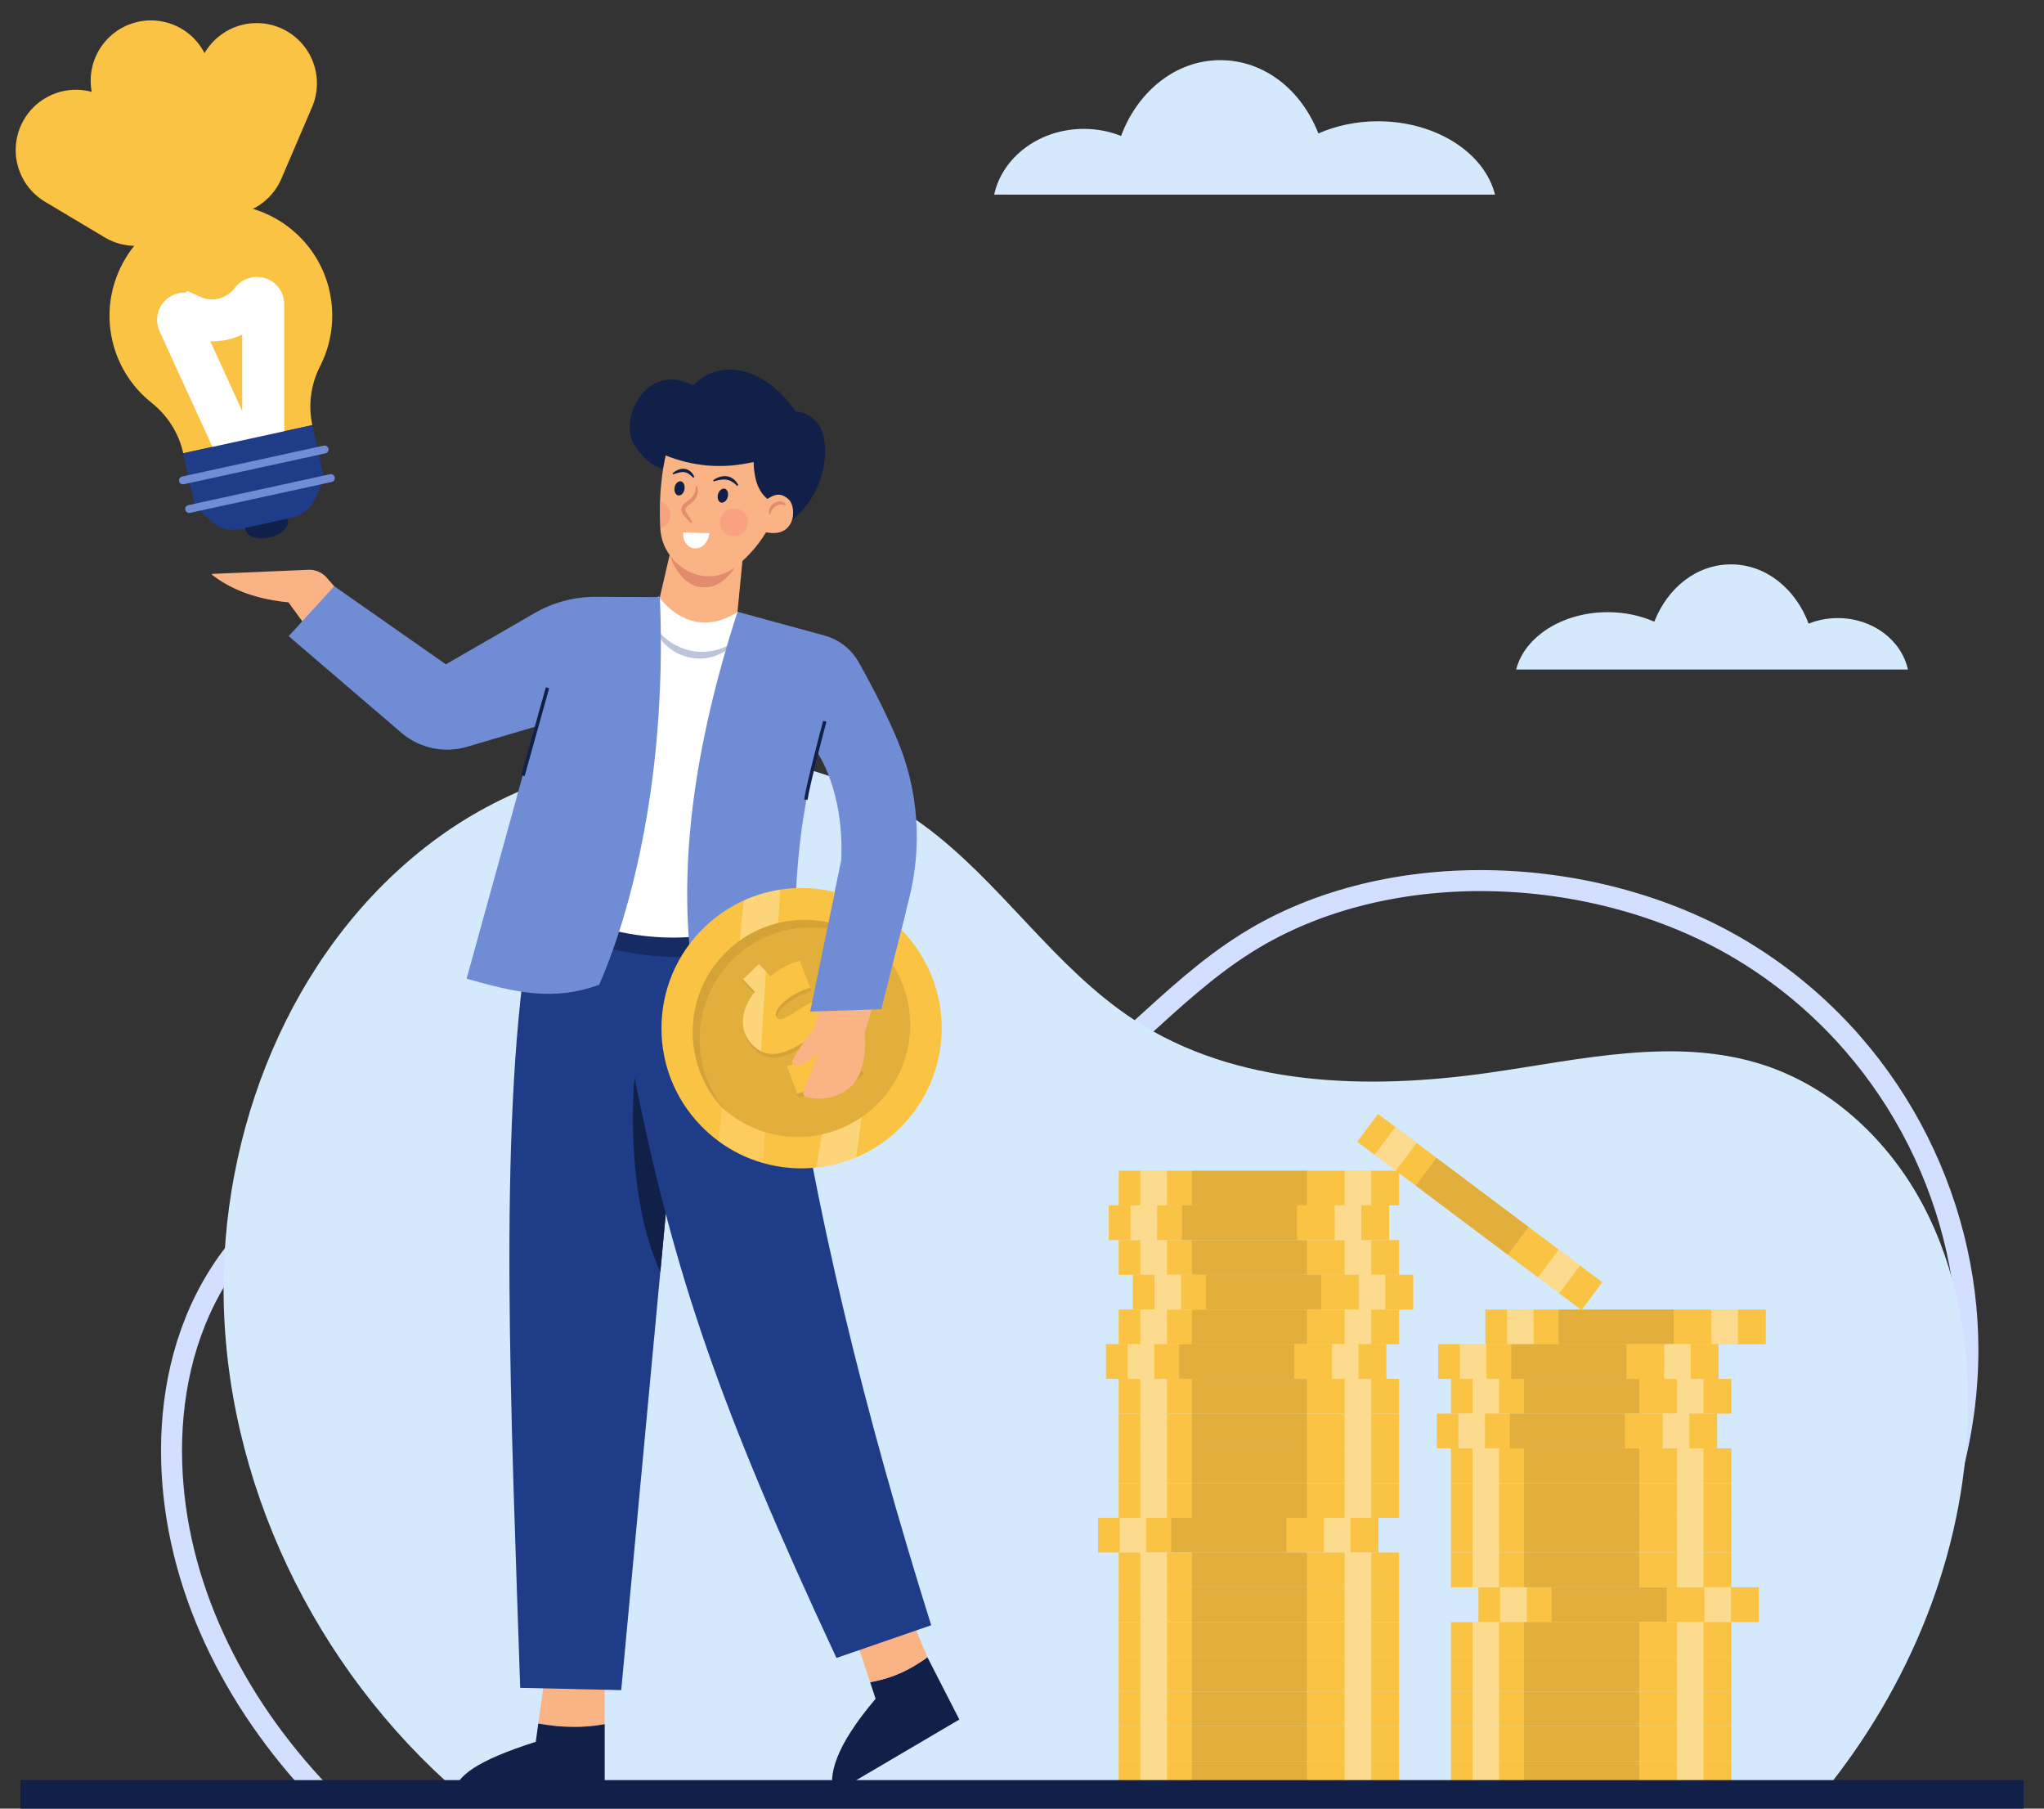 <?xml version="1.0" encoding="UTF-8"?><svg id="Layer_1" xmlns="http://www.w3.org/2000/svg" xmlns:xlink="http://www.w3.org/1999/xlink" viewBox="0 0 260 230"><rect x="0" y="0" width="260" height="230" fill="#333333" stroke="none"/><defs><style>.cls-1{opacity:.6;}.cls-1,.cls-2{fill:#102048;}.cls-3{fill:#e28b6d;}.cls-4{stroke:#fff;stroke-width:5.34px;}.cls-4,.cls-5,.cls-6,.cls-7,.cls-8{fill:none;}.cls-4,.cls-6,.cls-8{stroke-miterlimit:10;}.cls-9,.cls-10{opacity:.3;}.cls-11{fill:#fbc343;}.cls-12,.cls-10,.cls-13,.cls-14{fill:#fff;}.cls-15{fill:#708cd5;}.cls-16{fill:#fc8879;}.cls-16,.cls-17,.cls-18,.cls-13{opacity:.4;}.cls-6{stroke:#d3dfff;stroke-width:2.67px;}.cls-18,.cls-19{fill:#bb9132;}.cls-14{opacity:.15;}.cls-7{stroke:#fbc343;stroke-linecap:round;stroke-linejoin:round;stroke-width:15.33px;}.cls-20{fill:#d5e9fd;}.cls-21{fill:#1f3c88;}.cls-22{fill:#f9b384;}.cls-8{stroke:#102048;stroke-width:3.75px;}.cls-23{clip-path:url(#clippath);}</style><clipPath id="clippath"><path class="cls-5" d="M108.01,134.51l1.53,1.59-2.02,1.95-1.47-1.52c-1.52,1.3-3.28,2.25-4.66,2.55l-1.29-3.52c1.49-.35,3.1-1.21,4.2-2.28.96-.93,1.11-1.46.78-1.8-1.22-1.26-5.79,5.11-9.4,1.36-1.56-1.62-1.7-4.12.34-6.72l-1.51-1.57,2.02-1.95,1.48,1.54c1.16-.92,2.46-1.64,3.72-1.97l1.35,3.44c-1.48.45-2.64,1.11-3.52,1.95-.99.95-1.03,1.55-.7,1.89,1.16,1.21,5.75-5.15,9.32-1.45,1.49,1.55,1.67,3.98-.18,6.51Z"/></clipPath></defs><path class="cls-6" d="M21.84,186.01c-.24-8.11,1.4-16.38,5.82-23.56,4.42-7.18,11.81-13.19,20.84-15.73,11.54-3.24,24.05-.63,36.08.84,15.88,1.94,33.13,1.56,46.54-5.95,10.45-5.85,17.39-15.37,27.46-21.69,18.25-11.45,45.18-10.06,63.53,1.28,18.35,11.34,28.2,31.08,28.21,50.42.02,21.48-11.94,42.56-30.97,56.53H40.88c-11.41-11.94-18.59-26.79-19.04-42.15Z"/><path class="cls-20" d="M250.32,180.16c.23-9.23-1.36-18.63-5.65-26.8-4.3-8.17-11.47-15.01-20.24-17.9-11.21-3.69-23.35-.71-35.03.96-15.42,2.2-32.17,1.78-45.2-6.77-10.15-6.66-16.89-17.49-26.67-24.68-17.72-13.03-43.87-11.45-61.69,1.46-17.82,12.9-27.38,35.37-27.4,57.36-.02,24.44,11.6,48.42,30.07,64.32h173.32c11.08-13.58,18.05-30.48,18.49-47.95Z"/><path class="cls-2" d="M117.97,210.75c-2.13,1.54-4.32,2.65-7.29,3.17l.7,2.11c-5.18,6.09-6.07,9.84-5.3,12.02l15.95-9.38-4.06-7.92Z"/><path class="cls-22" d="M114.15,201.64l-6.57,2.92,3.1,9.35c2.97-.52,5.17-1.63,7.29-3.17l-3.82-9.1Z"/><path class="cls-22" d="M76.91,219.26v-10.17l-7.01-.15-1.43,10.24c3.09.56,5.89.56,8.44.08Z"/><path class="cls-2" d="M68.47,219.18l-.32,2.32c-7.61,2.44-10.02,4.32-10.51,6.57h19.28v-8.81c-2.55.48-5.35.48-8.44-.08Z"/><path class="cls-21" d="M99.98,127.75l-13.51,16.5-.95,1.17-1.53,16.34-4.97,53.17-12.85-.29c-1.14-34.51-2.81-70.39.95-94.63l1.31-8.61,30.67,2.19.88,14.16Z"/><path class="cls-22" d="M42.52,74.56l-.97-1.11c-.58-.66-1.44-1.03-2.32-.99l-12.2.52c-.07,0-.1.09-.04.13,2.65,2.05,5.94,3.13,9.7,3.49l3.76,5.15,2.08-7.19Z"/><path class="cls-2" d="M86.48,144.25l-.95,1.17-1.53,16.34c-4.71-10.19-3.29-24.81-3.29-24.81l5.77,7.3Z"/><path class="cls-21" d="M99.98,127.75c3.35,25.27,10.15,52.43,18.47,78.93l-12.05,4.16c-14.75-31.62-20.66-48.7-25.7-73.89l19.28-9.2Z"/><polygon class="cls-22" points="85.62 68.68 83.55 77.59 88.04 82.11 93.5 81.02 94.74 68.24 85.62 68.68"/><path class="cls-1" d="M69.97,118.66c6.13,1.42,14.46,4.93,24.97,1.75l1.31-4.82-25.3-.66-.99,3.72Z"/><path class="cls-12" d="M83.77,75.84s3.94,5.91,10.08,1.97l5.48,9.53-2.52,29.79c-9.19,3.52-18.05,2.36-26.72-1.53l6.57-34.83,7.12-4.93Z"/><g class="cls-9"><path class="cls-21" d="M83.22,79.6c.61.84,1.32,1.55,2.13,2.09.81.53,1.72.91,2.66,1.08.94.19,1.91.16,2.86-.05.95-.22,1.85-.64,2.72-1.21-.62.84-1.51,1.5-2.53,1.87-1.01.38-2.14.45-3.22.26-1.07-.21-2.09-.69-2.91-1.4-.82-.7-1.44-1.62-1.72-2.63Z"/></g><path class="cls-15" d="M83.94,75.94l-8.36-.04c-2.67.02-5.29.74-7.6,2.08l-11.26,6.5-14.2-9.93-5.8,6.35,14.47,12.4c2.3,1.88,5.37,2.51,8.22,1.67l8.81-2.6-8.87,32.09c6.23,1.75,11.02,2.91,16.87.77,3.18-7.23,8.74-24.51,7.72-49.29Z"/><path class="cls-2" d="M85.31,59.73s-2.38.34-4.6-3.12c-2.07-3.23,1.41-10.71,7.45-7.61,3.83-3.72,9.32-2.05,13.1,3.36,0,0,1.41-.17,2.79,1.57,1.86,2.34,1.07,10-4.64,13.03l-14.08-7.23Z"/><path class="cls-3" d="M85.18,70.59s1.1,3.57,3.74,4.04c3.4.6,5.05-3.4,5.05-3.4l-8.79-.64Z"/><path class="cls-22" d="M99.46,58.35l-.69,6.54s-1.17,3.99-5.16,7.16c-4,3.17-9.33-.21-9.61-4.75,0-.05,0-.1,0-.15-.07-1.23-.07-2.38-.04-3.43.15-4.35,1.04-7.03,1.04-7.03l7.09-3.03,7.37,4.68Z"/><path class="cls-2" d="M98.55,64.02c-1.89-.82-2.63-2.73-2.69-5.27-4.04.94-7.79.55-11.31-.88l-1.91-3.51,8.06-3.05,9.19,2.43,2.01,6.09-3.36,4.18Z"/><path class="cls-2" d="M92.57,63.2c-.13.48-.52.8-.86.71-.34-.09-.51-.56-.38-1.05.13-.48.52-.8.86-.71.34.09.51.56.38,1.05Z"/><ellipse class="cls-2" cx="86.43" cy="62.1" rx=".91" ry=".64" transform="translate(10.04 136.2) rotate(-79.82)"/><path class="cls-3" d="M88.69,61.81c.15.48.09,1.02-.16,1.48-.12.23-.29.44-.49.61-.2.17-.4.28-.56.42-.15.13-.27.28-.3.42-.04.13.01.28.13.47.25.37.51.77.75,1.18l-.16.13c-.34-.33-.66-.66-.96-1.04-.15-.19-.32-.5-.25-.84.07-.32.26-.55.47-.72.21-.16.41-.28.58-.41.16-.12.3-.27.42-.44.23-.35.36-.77.34-1.22l.2-.04Z"/><path class="cls-2" d="M90.71,61.07c.48-.35,1.1-.59,1.76-.5.32.04.64.19.88.39.25.2.43.46.57.73l-.14.1c-.42-.4-.86-.72-1.37-.79-.51-.08-1.06.06-1.62.22l-.08-.15Z"/><path class="cls-2" d="M85.54,60.2c.2-.18.42-.33.68-.44.25-.11.55-.17.84-.14.3.03.58.17.8.36.22.19.36.43.46.68l-.14.09c-.36-.36-.73-.66-1.16-.71-.43-.05-.9.12-1.38.29l-.09-.15Z"/><path class="cls-12" d="M86.91,67.7l3.33.1c-.09.66-.35,1.2-.81,1.59-.61.52-1.55.46-2.07-.16-.35-.42-.51-.93-.45-1.53Z"/><circle class="cls-16" cx="93.36" cy="66.42" r="1.78"/><path class="cls-16" d="M85.28,65.45c0,.81-.54,1.5-1.29,1.71-.07-1.23-.07-2.38-.04-3.43.76.2,1.32.89,1.32,1.72Z"/><path class="cls-15" d="M106.99,109.46l-3.94,19.17,9.05-.29,3.54-14.06c1.69-6.71,1.19-13.8-1.49-20.18-1.31-3.12-2.98-6.43-4.92-9.88-.93-1.66-2.48-2.88-4.32-3.39l-11.1-3.03c-5.44,16.89-7.98,33.17-5.36,48.34l12.52-1.57c.16-8.36-.04-17.68,2.96-28.91,0,0,3.5,4.82,3.07,13.8Z"/><path class="cls-22" d="M97.05,63.83c1.5-1.11,2.27-1.21,3.25-.34,1.19,1.05.88,5.59-3.72,3.95l.46-3.62Z"/><path class="cls-3" d="M97.82,65.38c-.05-.26-.02-.54.1-.79.11-.25.31-.46.55-.61.24-.15.52-.23.8-.21.28.01.59.18.7.44l-.14.1c-.17-.14-.37-.17-.57-.15-.2.02-.4.09-.57.2-.36.22-.6.57-.71,1.03h-.17Z"/><rect class="cls-2" x="62.28" y="92.82" width="11.6" height=".44" transform="translate(-39.84 133.6) rotate(-74.4)"/><path class="cls-2" d="M102.72,101.72l-.43-.06c.33-2.18,2.33-9.67,2.41-9.99l.42.11c-.02.08-2.08,7.79-2.4,9.94Z"/><path class="cls-11" d="M114.33,143.6c-1.62,1.57-3.47,2.76-5.43,3.58-1.62.69-3.32,1.12-5.05,1.3-2.27.24-4.57.05-6.79-.58-2-.57-3.93-1.5-5.66-2.78-.8-.59-1.56-1.25-2.28-2-3.33-3.46-4.99-7.91-4.98-12.36,0-4.67,1.82-9.34,5.46-12.84.75-.72,1.54-1.36,2.36-1.92.86-.58,1.75-1.08,2.67-1.5.63-.29,1.27-.53,1.93-.74.88-.28,1.78-.49,2.69-.63,2.29-.35,4.63-.25,6.88.29,1.12.26,2.22.64,3.28,1.13,1.31.6,2.55,1.37,3.71,2.3.59.47,1.14.98,1.68,1.53,6.83,7.09,6.62,18.37-.47,25.2Z"/><path class="cls-18" d="M112.22,120.88c.1.11.2.23.29.35,4.72,5.7,4.31,14.15-1.1,19.37-.57.55-1.17,1.04-1.8,1.47-1.56,1.08-3.28,1.81-5.07,2.2-2.39.52-4.89.41-7.23-.3-1.98-.6-3.85-1.65-5.46-3.13-.06-.05-.12-.11-.17-.16-5.03-5.69-4.72-14.39.81-19.72.51-.49,1.05-.94,1.6-1.34,1.5-1.08,3.17-1.82,4.89-2.25,3.26-.8,6.74-.43,9.79,1.09,1.24.62,2.4,1.43,3.45,2.42Z"/><path class="cls-18" d="M112.6,121.39c.15.15.29.31.43.47-5.5-5.24-14.19-5.27-19.69.03-5.5,5.3-5.8,13.99-.77,19.68-.15-.14-.31-.29-.45-.45-5.47-5.68-5.32-14.7.34-20.15,5.66-5.45,14.68-5.26,20.15.41Z"/><path class="cls-10" d="M99.25,113.14l-.27,4.22h0c-.36.1-.72.2-1.07.32-.06.02-.12.04-.19.06-.05.02-.1.04-.16.06,0,0-.02,0-.03,0-.47.17-.94.36-1.4.59-.1.05-.2.1-.3.15-.07.04-.14.07-.2.11-.13.07-.27.14-.4.22-.03.02-.07.04-.1.06-.03.02-.06.03-.09.05-.14.08-.28.17-.42.26-.02.01-.04.02-.06.04-.07.04-.13.09-.2.13-.09.07-.19.13-.28.2l.54-5.1c.63-.29,1.27-.53,1.93-.74.88-.28,1.78-.49,2.69-.63Z"/><path class="cls-14" d="M97.31,143.96l-.25,3.94c-2-.57-3.93-1.5-5.67-2.78l.45-4.28h0c.12.1.24.2.36.31,1.52,1.32,3.27,2.26,5.1,2.82Z"/><path class="cls-14" d="M113.12,116.86l-.6,4.29v.07c-.1-.12-.2-.23-.3-.35-1.05-1-2.21-1.81-3.45-2.42v-.02s.64-3.88.64-3.88c1.31.6,2.55,1.37,3.71,2.3Z"/><path class="cls-10" d="M109.61,142.07l-.71,5.11c-1.62.69-3.32,1.12-5.05,1.3l.69-4.22c1.79-.39,3.51-1.12,5.07-2.2Z"/><g class="cls-17"><path class="cls-19" d="M108.36,134.88l1.54,1.6-2.2,2.06-1.47-1.53c-1.53,1.3-3.3,2.26-4.68,2.56l-1.29-3.54c1.49-.36,3.11-1.22,4.22-2.29.97-.93,1.12-1.47.78-1.81-1.22-1.27-5.82,5.13-9.45,1.37-1.57-1.63-1.71-4.14.34-6.75l-1.79-1.85,2.03-1.96,1.76,1.83c1.16-.93,2.47-1.65,3.74-1.98l1.35,3.45c-1.48.45-2.66,1.11-3.54,1.96-1,.96-1.04,1.55-.7,1.9,1.17,1.21,5.78-5.18,9.36-1.45,1.5,1.56,1.84,3.9-.02,6.44Z"/></g><path class="cls-11" d="M108.01,134.51l1.53,1.59-2.02,1.95-1.47-1.52c-1.52,1.3-3.28,2.25-4.66,2.55l-1.29-3.52c1.49-.35,3.1-1.21,4.2-2.28.96-.93,1.11-1.46.78-1.8-1.22-1.26-5.79,5.11-9.4,1.36-1.56-1.62-1.7-4.12.34-6.72l-1.51-1.57,2.02-1.95,1.48,1.54c1.16-.92,2.46-1.64,3.72-1.97l1.35,3.44c-1.48.45-2.64,1.11-3.52,1.95-.99.95-1.03,1.55-.7,1.89,1.16,1.21,5.75-5.15,9.32-1.45,1.49,1.55,1.67,3.98-.18,6.51Z"/><g class="cls-23"><polygon class="cls-10" points="93.4 107.65 88.46 154.46 95.44 155.17 98.42 107.81 93.4 107.65"/><polygon class="cls-10" points="102.28 158.58 111.18 104.29 115.47 105.4 107.83 160.27 102.28 158.58"/></g><path class="cls-22" d="M104.67,127.45l-1.14,3.39s-3.17,3.92-2.72,4.41c.93,1.04,3.37-1.48,3.37-1.48l-1.97,5.01c-.11.33.09.68.43.76,1.06.24,3.31.47,5.32-1.12,2.62-2.06,2.01-7.01,2.01-7.01l1.12-3.67-6.42-.31Z"/><path class="cls-15" d="M115.21,116.01l-1.07,4.25-.02.09-.17.67-1.84,7.32-2.37.08-.62.02-6.07.2.1-.48.1-.46.31-1.48.09-.46.7-3.37.09-.44.93-4.53.24-1.15v-.02s0,0,0,0l.99-4.67c.92.13,1.82.33,2.7.6,2.21.68,5.53,1.26,5.91,3.87Z"/><path class="cls-11" d="M41.94,37.11c-1.68-7.71-9.34-12.57-17.06-10.78-7.32,1.7-12.08,8.96-10.72,16.36.65,3.52,2.54,6.48,5.12,8.53,2.04,1.62,3.47,3.87,4.03,6.42h0l16.42-3.58h0c-.55-2.54-.19-5.19.99-7.5,1.43-2.81,1.94-6.12,1.22-9.44Z"/><path class="cls-4" d="M24.36,40.19l-.54-.25c-.56-.25-1.22.17-1.17.78,0,.1.03.21.08.31l7.33,16.02,3.42-.75v-17.62s0-.07,0-.11c-.08-.71-1.01-.93-1.46-.38l-.2.25c-1.8,2.21-4.86,2.92-7.45,1.74Z"/><path class="cls-2" d="M36.61,66.2c.19.86-.87,1.83-2.36,2.15-1.49.32-2.85-.11-3.04-.98-.19-.86.87-1.83,2.36-2.15s2.85.11,3.04.98Z"/><polygon class="cls-21" points="23.31 57.64 39.73 54.06 41.23 60.9 24.82 64.52 23.31 57.64"/><path class="cls-21" d="M24.78,64.36l16.42-3.58-1.11,2.6c-.53,1.25-1.63,2.16-2.95,2.45l-6.56,1.44c-1.33.29-2.72-.08-3.73-1-.99-.91-2.08-1.91-2.08-1.91Z"/><path class="cls-15" d="M41.4,57.65l-18.02,3.93c-.27.06-.54-.11-.6-.38h0c-.06-.27.11-.54.38-.6l18.02-3.93c.27-.06.54.11.6.38h0c.06.27-.11.54-.38.6Z"/><path class="cls-15" d="M42.19,61.29l-18.02,3.93c-.27.06-.54-.11-.6-.38h0c-.06-.27.11-.54.38-.6l18.02-3.93c.27-.06.54.11.6.38h0c.06.27-.11.54-.38.6Z"/><line class="cls-7" x1="9.66" y1="19.08" x2="17.24" y2="23.6"/><line class="cls-7" x1="32.65" y1="10.6" x2="28.75" y2="19.7"/><line class="cls-7" x1="19.2" y1="10.26" x2="22.52" y2="19.98"/><rect class="cls-11" x="142.3" y="148.87" width="35.67" height="4.42"/><rect class="cls-18" x="151.61" y="148.87" width="14.64" height="4.42"/><rect class="cls-13" x="145.06" y="148.87" width="3.38" height="4.42"/><rect class="cls-13" x="171.04" y="148.87" width="3.38" height="4.42"/><rect class="cls-11" x="142.3" y="157.7" width="35.67" height="4.42"/><rect class="cls-18" x="151.61" y="157.7" width="14.64" height="4.42"/><rect class="cls-13" x="145.06" y="157.7" width="3.38" height="4.42"/><rect class="cls-13" x="171.04" y="157.7" width="3.38" height="4.42"/><rect class="cls-11" x="141.04" y="153.28" width="35.67" height="4.42"/><rect class="cls-18" x="150.35" y="153.28" width="14.64" height="4.42"/><rect class="cls-13" x="143.8" y="153.28" width="3.38" height="4.42"/><rect class="cls-13" x="169.78" y="153.28" width="3.38" height="4.42"/><rect class="cls-11" x="142.3" y="166.53" width="35.67" height="4.42"/><rect class="cls-18" x="151.61" y="166.53" width="14.64" height="4.42"/><rect class="cls-13" x="145.06" y="166.53" width="3.38" height="4.42"/><rect class="cls-13" x="171.04" y="166.53" width="3.38" height="4.42"/><rect class="cls-11" x="144.1" y="162.11" width="35.67" height="4.42"/><rect class="cls-18" x="153.41" y="162.11" width="14.64" height="4.42"/><rect class="cls-13" x="146.86" y="162.11" width="3.38" height="4.42"/><rect class="cls-13" x="172.84" y="162.11" width="3.38" height="4.42"/><rect class="cls-11" x="142.3" y="175.35" width="35.67" height="4.42"/><rect class="cls-18" x="151.61" y="175.35" width="14.64" height="4.42"/><rect class="cls-13" x="145.06" y="175.35" width="3.38" height="4.42"/><rect class="cls-13" x="171.04" y="175.35" width="3.38" height="4.42"/><rect class="cls-11" x="140.68" y="170.93" width="35.67" height="4.42"/><rect class="cls-18" x="149.99" y="170.93" width="14.64" height="4.42"/><rect class="cls-13" x="143.44" y="170.93" width="3.38" height="4.42"/><rect class="cls-13" x="169.42" y="170.93" width="3.38" height="4.42"/><rect class="cls-11" x="142.3" y="184.18" width="35.67" height="4.42"/><rect class="cls-18" x="151.61" y="184.18" width="14.64" height="4.42"/><rect class="cls-13" x="145.06" y="184.18" width="3.38" height="4.42"/><rect class="cls-13" x="171.04" y="184.18" width="3.38" height="4.42"/><rect class="cls-11" x="142.3" y="179.76" width="35.67" height="4.42"/><rect class="cls-18" x="151.61" y="179.76" width="14.64" height="4.42"/><rect class="cls-13" x="145.06" y="179.76" width="3.38" height="4.42"/><rect class="cls-13" x="171.04" y="179.76" width="3.38" height="4.42"/><rect class="cls-11" x="139.67" y="193.01" width="35.67" height="4.42"/><rect class="cls-18" x="148.98" y="193.01" width="14.64" height="4.42"/><rect class="cls-13" x="142.43" y="193.01" width="3.38" height="4.42"/><rect class="cls-13" x="168.41" y="193.01" width="3.38" height="4.42"/><rect class="cls-11" x="142.3" y="188.6" width="35.67" height="4.42"/><rect class="cls-18" x="151.61" y="188.6" width="14.64" height="4.42"/><rect class="cls-13" x="145.06" y="188.6" width="3.38" height="4.42"/><rect class="cls-13" x="171.04" y="188.6" width="3.38" height="4.42"/><rect class="cls-11" x="142.3" y="201.85" width="35.67" height="4.42"/><rect class="cls-18" x="151.61" y="201.85" width="14.64" height="4.42"/><rect class="cls-13" x="145.06" y="201.85" width="3.38" height="4.42"/><rect class="cls-13" x="171.04" y="201.85" width="3.38" height="4.42"/><rect class="cls-11" x="142.3" y="197.43" width="35.67" height="4.42"/><rect class="cls-18" x="151.61" y="197.43" width="14.64" height="4.42"/><rect class="cls-13" x="145.06" y="197.43" width="3.38" height="4.42"/><rect class="cls-13" x="171.04" y="197.43" width="3.38" height="4.42"/><rect class="cls-11" x="142.3" y="210.68" width="35.67" height="4.42"/><rect class="cls-18" x="151.61" y="210.68" width="14.64" height="4.42"/><rect class="cls-13" x="145.06" y="210.68" width="3.38" height="4.42"/><rect class="cls-13" x="171.04" y="210.68" width="3.38" height="4.42"/><rect class="cls-11" x="142.3" y="206.27" width="35.67" height="4.42"/><rect class="cls-18" x="151.61" y="206.27" width="14.64" height="4.42"/><rect class="cls-13" x="145.06" y="206.27" width="3.38" height="4.42"/><rect class="cls-13" x="171.04" y="206.27" width="3.38" height="4.42"/><rect class="cls-11" x="142.3" y="219.52" width="35.67" height="4.42"/><rect class="cls-18" x="151.61" y="219.52" width="14.64" height="4.42"/><rect class="cls-13" x="145.06" y="219.52" width="3.38" height="4.42"/><rect class="cls-13" x="171.04" y="219.52" width="3.38" height="4.42"/><rect class="cls-11" x="142.3" y="215.1" width="35.67" height="4.42"/><rect class="cls-18" x="151.61" y="215.1" width="14.64" height="4.42"/><rect class="cls-13" x="145.06" y="215.1" width="3.38" height="4.42"/><rect class="cls-13" x="171.04" y="215.1" width="3.38" height="4.42"/><rect class="cls-11" x="142.3" y="223.94" width="35.67" height="4.42"/><rect class="cls-18" x="151.61" y="223.94" width="14.64" height="4.42"/><rect class="cls-13" x="145.06" y="223.94" width="3.38" height="4.42"/><rect class="cls-13" x="171.04" y="223.94" width="3.38" height="4.42"/><rect class="cls-11" x="188.94" y="166.53" width="35.67" height="4.42"/><rect class="cls-18" x="198.25" y="166.53" width="14.64" height="4.42"/><rect class="cls-13" x="191.7" y="166.53" width="3.38" height="4.42"/><rect class="cls-13" x="217.68" y="166.53" width="3.38" height="4.42"/><rect class="cls-11" x="184.56" y="175.35" width="35.67" height="4.42"/><rect class="cls-18" x="193.86" y="175.35" width="14.64" height="4.42"/><rect class="cls-13" x="187.31" y="175.35" width="3.38" height="4.42"/><rect class="cls-13" x="213.3" y="175.35" width="3.38" height="4.42"/><rect class="cls-11" x="182.94" y="170.93" width="35.67" height="4.42"/><rect class="cls-18" x="192.24" y="170.93" width="14.64" height="4.42"/><rect class="cls-13" x="185.69" y="170.93" width="3.38" height="4.42"/><rect class="cls-13" x="211.68" y="170.93" width="3.38" height="4.42"/><rect class="cls-11" x="184.56" y="184.18" width="35.67" height="4.42"/><rect class="cls-18" x="193.86" y="184.18" width="14.64" height="4.42"/><rect class="cls-13" x="187.31" y="184.18" width="3.38" height="4.42"/><rect class="cls-13" x="213.3" y="184.18" width="3.38" height="4.42"/><rect class="cls-11" x="182.76" y="179.76" width="35.67" height="4.42"/><rect class="cls-18" x="192.06" y="179.76" width="14.64" height="4.42"/><rect class="cls-13" x="185.51" y="179.76" width="3.38" height="4.42"/><rect class="cls-13" x="211.5" y="179.76" width="3.38" height="4.42"/><rect class="cls-11" x="184.56" y="193.01" width="35.67" height="4.42"/><rect class="cls-18" x="193.86" y="193.01" width="14.64" height="4.42"/><rect class="cls-13" x="187.31" y="193.01" width="3.38" height="4.42"/><rect class="cls-13" x="213.3" y="193.01" width="3.38" height="4.42"/><rect class="cls-11" x="184.56" y="188.6" width="35.67" height="4.42"/><rect class="cls-18" x="193.86" y="188.6" width="14.64" height="4.42"/><rect class="cls-13" x="187.31" y="188.6" width="3.38" height="4.42"/><rect class="cls-13" x="213.3" y="188.6" width="3.38" height="4.42"/><rect class="cls-11" x="188.06" y="201.85" width="35.67" height="4.42"/><rect class="cls-18" x="197.37" y="201.85" width="14.64" height="4.42"/><rect class="cls-13" x="190.82" y="201.85" width="3.38" height="4.42"/><rect class="cls-13" x="216.8" y="201.85" width="3.38" height="4.42"/><rect class="cls-11" x="184.56" y="197.43" width="35.67" height="4.42"/><rect class="cls-18" x="193.86" y="197.43" width="14.64" height="4.42"/><rect class="cls-13" x="187.31" y="197.43" width="3.38" height="4.42"/><rect class="cls-13" x="213.3" y="197.43" width="3.38" height="4.42"/><rect class="cls-11" x="184.56" y="210.68" width="35.67" height="4.42"/><rect class="cls-18" x="193.86" y="210.68" width="14.64" height="4.42"/><rect class="cls-13" x="187.31" y="210.68" width="3.38" height="4.42"/><rect class="cls-13" x="213.3" y="210.68" width="3.38" height="4.42"/><rect class="cls-11" x="184.56" y="206.27" width="35.67" height="4.42"/><rect class="cls-18" x="193.86" y="206.27" width="14.64" height="4.42"/><rect class="cls-13" x="187.31" y="206.27" width="3.38" height="4.42"/><rect class="cls-13" x="213.3" y="206.27" width="3.38" height="4.42"/><rect class="cls-11" x="184.56" y="219.52" width="35.67" height="4.42"/><rect class="cls-18" x="193.86" y="219.52" width="14.64" height="4.42"/><rect class="cls-13" x="187.31" y="219.52" width="3.38" height="4.42"/><rect class="cls-13" x="213.3" y="219.52" width="3.38" height="4.42"/><rect class="cls-11" x="184.56" y="215.1" width="35.67" height="4.42"/><rect class="cls-18" x="193.86" y="215.1" width="14.64" height="4.42"/><rect class="cls-13" x="187.31" y="215.1" width="3.38" height="4.42"/><rect class="cls-13" x="213.3" y="215.1" width="3.38" height="4.42"/><rect class="cls-11" x="184.56" y="223.94" width="35.67" height="4.42"/><rect class="cls-18" x="193.86" y="223.94" width="14.64" height="4.42"/><rect class="cls-13" x="187.31" y="223.94" width="3.38" height="4.42"/><rect class="cls-13" x="213.3" y="223.94" width="3.38" height="4.42"/><rect class="cls-11" x="170.39" y="151.92" width="35.67" height="4.42" transform="translate(130.17 -82.12) rotate(36.88)"/><rect class="cls-18" x="179.94" y="151.2" width="14.64" height="4.42" transform="translate(129.54 -81.69) rotate(36.88)"/><rect class="cls-13" x="175.83" y="143.89" width="3.38" height="4.42" transform="translate(123.2 -77.3) rotate(36.88)"/><rect class="cls-13" x="196.61" y="159.48" width="3.38" height="4.42" transform="translate(136.72 -86.65) rotate(36.88)"/><path class="cls-20" d="M190.17,24.75h-63.71c1.04-4.77,5.75-8.36,11.4-8.36,1.69,0,3.3.32,4.74.9,2.11-5.67,6.96-9.64,12.61-9.64s10.33,3.82,12.49,9.32c2.23-.98,4.82-1.55,7.58-1.55,7.39,0,13.54,4.01,14.89,9.32Z"/><path class="cls-20" d="M192.86,85.14h49.83c-.82-3.73-4.5-6.54-8.92-6.54-1.32,0-2.58.25-3.71.71-1.65-4.43-5.44-7.54-9.86-7.54s-8.08,2.99-9.77,7.29c-1.74-.77-3.77-1.21-5.93-1.21-5.78,0-10.59,3.14-11.64,7.29Z"/><line class="cls-8" x1="2.6" y1="228.25" x2="257.4" y2="228.25"/></svg>